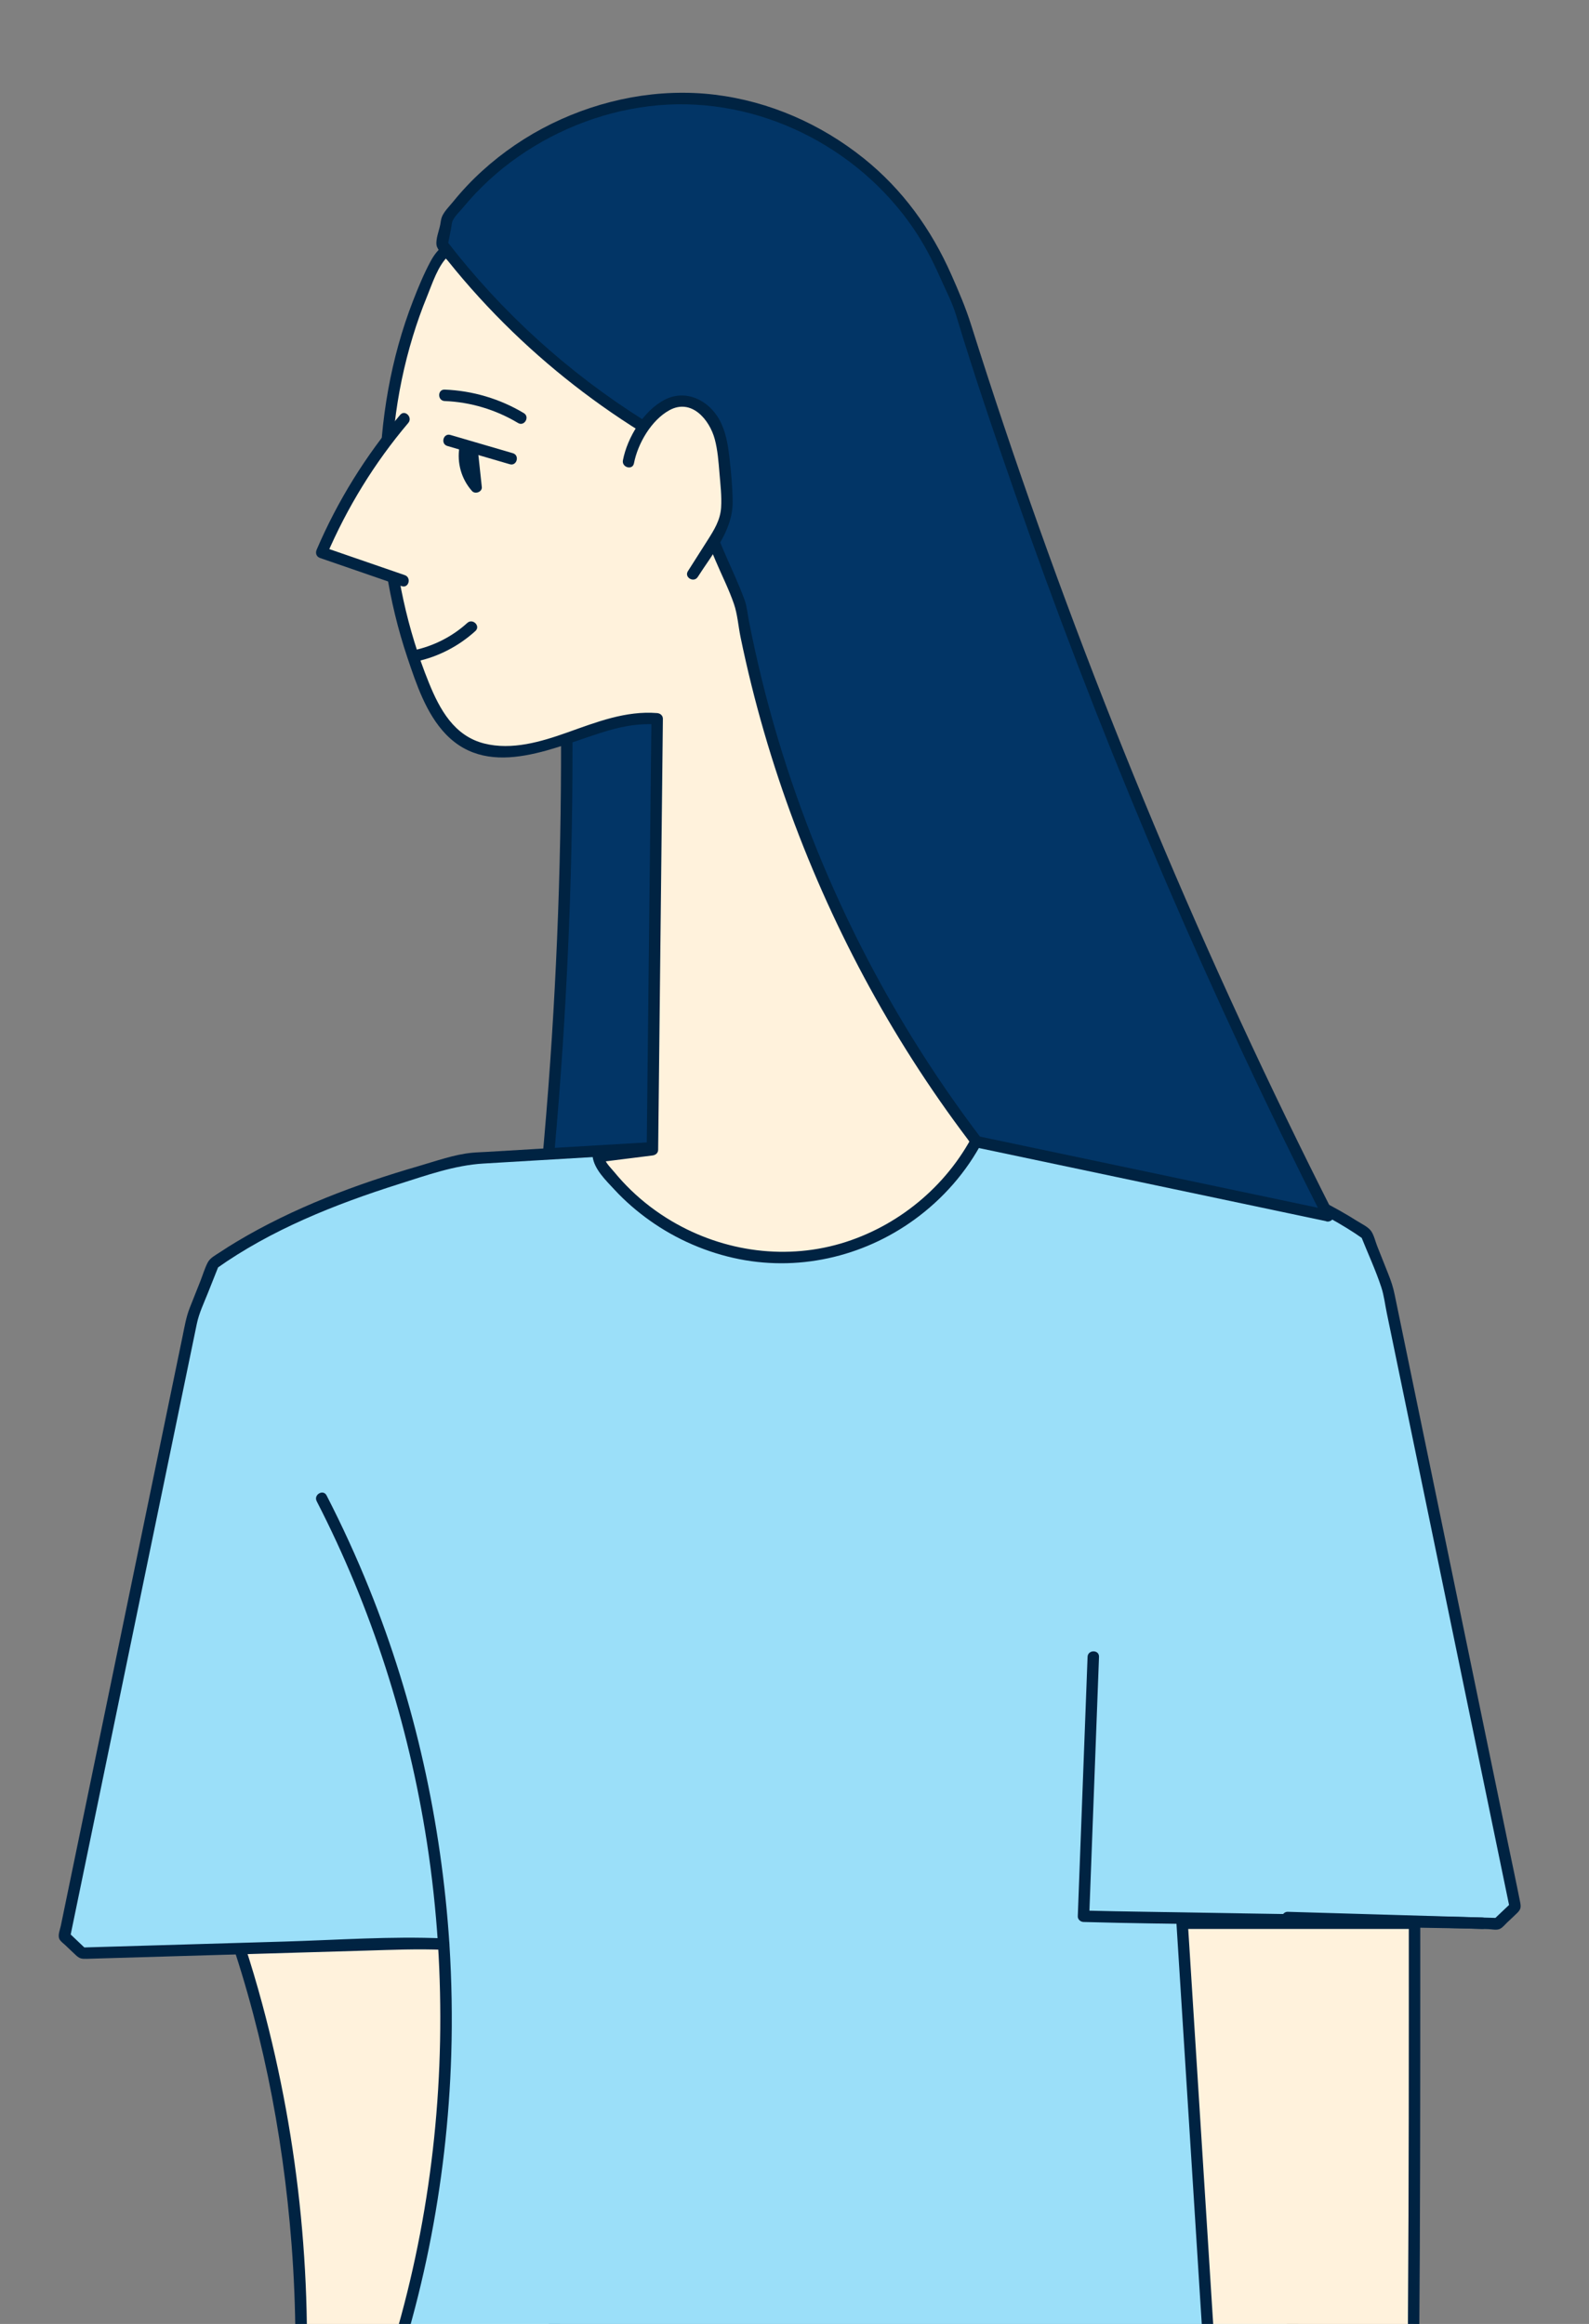 <?xml version="1.0" encoding="UTF-8"?>
<svg id="_レイヤー_2" data-name="レイヤー_2" xmlns="http://www.w3.org/2000/svg" width="250" height="365.591" xmlns:xlink="http://www.w3.org/1999/xlink" viewBox="0 0 250 365.591">
  <rect x="0" y="0" width="250" height="365.591" fill="#808080" stroke="none"/>
  <defs>
    <style>
      .cls-1 {
        fill: none;
      }

      .cls-2 {
        fill: #002342;
      }

      .cls-3 {
        fill: #fff2dc;
      }

      .cls-4 {
        fill: #023566;
      }

      .cls-5 {
        fill: #9bdff9;
      }

      .cls-6 {
        clip-path: url(#clippath);
      }
    </style>
    <clipPath id="clippath">
      <rect class="cls-1" width="250" height="365.591"/>
    </clipPath>
  </defs>
  <g id="_レイヤー_24" data-name="レイヤー_24">
    <g>
      <g class="cls-6">
        <g>
          <path class="cls-4" d="M89.112,108.627c.353,26.66-.807,53.34-3.472,79.868,10.104-2.45,20.45-3.903,30.838-4.333-1.457-26.131-2.915-52.262-4.372-78.393-6.287,2.491-12.574,4.983-18.861,7.474"/>
          <path class="cls-2" d="M88.212,108.627c.268,20.782-.369,41.574-1.929,62.3-.441,5.862-.958,11.719-1.543,17.569-.061.607.622.993,1.139.868,10.04-2.418,20.28-3.858,30.598-4.301.465-.02.928-.397.9-.9-1.135-20.343-2.269-40.685-3.404-61.028-.323-5.789-.646-11.577-.969-17.366-.029-.524-.561-1.097-1.139-.868-6.287,2.491-12.574,4.983-18.861,7.474-1.064.422-.6,2.163.479,1.736,6.287-2.491,12.574-4.983,18.861-7.474l-1.139-.868c1.135,20.343,2.269,40.685,3.404,61.028.323,5.789.646,11.577.969,17.366l.9-.9c-10.474.449-20.885,1.911-31.077,4.365l1.139.868c2.07-20.681,3.24-41.449,3.485-62.232.069-5.879.063-11.758-.013-17.636-.015-1.157-1.815-1.161-1.8,0h0Z"/>
        </g>
        <g>
          <path class="cls-3" d="M87.954,382.707c-1.114-23.298-2.229-63.482-3.343-86.78l-.727-1.654c-11.631.1-23.262.2-34.893.3-4.935.042-10.201.185-14.264,2.985l-.09.308c10.071,25.876,14.285,57.149,12.237,84.84"/>
          <path class="cls-2" d="M88.854,382.707c-1.159-24.306-1.789-48.636-2.749-72.95-.123-3.104-.25-6.207-.387-9.31-.062-1.409-.097-2.822-.193-4.229-.058-.85-.524-1.624-.864-2.398-.123-.279-.489-.448-.777-.446-10.135.087-20.271.174-30.406.262-4.379.038-8.879-.171-13.195.714-1.924.395-3.821,1.058-5.495,2.098-1.826,1.135-.571,2.796.028,4.424,6.153,16.725,9.688,34.433,11.052,52.182.758,9.865.825,19.785.106,29.654-.084,1.156,1.716,1.15,1.8,0,1.645-22.604-.629-45.673-6.541-67.549-.828-3.065-1.733-6.109-2.722-9.126-.466-1.421-.95-2.836-1.454-4.244-.262-.732-.529-1.462-.801-2.19-.162-.434-.762-1.456-.662-1.8l-.414.538c3.122-2.079,6.81-2.632,10.488-2.791,4.091-.177,8.2-.113,12.295-.148,8.64-.074,17.28-.149,25.92-.223l-.777-.446.413.94c.078.176.206.382.251.57.084.354-.026-.507-.032.271-.01,1.307.122,2.632.18,3.938.119,2.697.231,5.395.338,8.092.243,6.088.466,12.176.684,18.265.451,12.599.874,25.2,1.354,37.798.23,6.036.472,12.072.76,18.105.055,1.153,1.855,1.16,1.8,0h0Z"/>
        </g>
        <g>
          <path class="cls-5" d="M206.225,382.707c-5.05-24.655-6.499-53.646-4.287-78.716l.655-2.338c11.01.323,22.02.647,33.03.97l2.781-2.637c-6.719-32.528-13.438-65.055-20.157-97.583l-3.282-8.258c-10.553-7.561-32.308-14.724-44.975-17.567l-95.931,5.679c-12.667,2.843-29.926,8.974-40.479,16.536l-3.282,8.258c-6.719,32.528-13.438,65.055-20.157,97.583l2.781,2.637c17.878-.525,35.755-1.05,53.633-1.576l3.252.142c1.676,26.093-2.23,52.547-11.845,76.869"/>
          <path class="cls-2" d="M207.093,382.468c-4.43-21.736-5.925-44.168-5.03-66.318.191-4.732.117-9.684,1.398-14.258l-.868.661c6.491.191,12.982.381,19.473.572,3.204.094,6.409.188,9.613.282l2.465.072c.527.015,1.219.181,1.718.011.482-.164.903-.711,1.257-1.047.528-.5,1.068-.991,1.584-1.502.55-.545.627-.88.468-1.683-.644-3.258-1.344-6.506-2.016-9.758l-3.931-19.029c-2.62-12.686-5.241-25.372-7.861-38.057-1.31-6.343-2.62-12.686-3.931-19.029-.672-3.253-1.344-6.506-2.016-9.758-.242-1.173-.558-2.106-.996-3.209l-1.737-4.372c-.289-.727-.501-1.698-.942-2.356-.455-.679-1.574-1.191-2.252-1.624-.881-.561-1.78-1.095-2.69-1.608-1.947-1.098-3.945-2.101-5.97-3.047-8.772-4.097-18.01-7.277-27.332-9.863-1.947-.54-3.902-1.05-5.868-1.515-.596-.141-1.195-.334-1.807-.346-.698-.013-1.416.084-2.113.125l-10.31.61c-11.751.696-23.501,1.391-35.252,2.087s-23.433,1.387-35.149,2.081c-3.497.207-6.995.414-10.492.621-.746.044-1.5.062-2.245.133-2.801.268-5.699,1.317-8.394,2.098-9.867,2.859-19.73,6.574-28.574,11.856-.929.555-1.845,1.13-2.744,1.731-.67.447-1.471.839-1.853,1.558-.489.92-.793,1.995-1.177,2.962l-1.645,4.139c-.585,1.472-.83,2.982-1.152,4.539-5.258,25.453-10.515,50.906-15.773,76.359l-1.965,9.514-.957,4.635-.454,2.196c-.116.563-.491,1.476-.257,2.05.166.408.652.731.962,1.025.556.527,1.105,1.063,1.669,1.582.572.527.871.586,1.718.561l5.214-.153c12.912-.379,25.823-.759,38.735-1.138,4.072-.12,8.121-.298,12.191-.121l-.9-.9c1.279,20.306-.771,40.788-6.317,60.375-1.559,5.507-3.399,10.93-5.495,16.255-.424,1.078,1.315,1.546,1.736.479,7.484-19.009,11.536-39.302,12.167-59.713.179-5.8.075-11.605-.29-17.396-.032-.502-.387-.878-.9-.9-8.341-.363-16.759.255-25.102.5-10.594.311-21.188.623-31.783.934l.636.264c-.927-.879-1.854-1.758-2.781-2.637l.231.876c6.652-32.202,13.304-64.405,19.955-96.607.35-1.693,1.114-3.272,1.751-4.875.577-1.453,1.155-2.905,1.732-4.358l-.414.538c8.607-6.123,18.747-10.147,28.762-13.315,4.309-1.363,8.726-2.948,13.261-3.216,9.035-.535,18.07-1.07,27.106-1.605,13.035-.772,26.07-1.543,39.105-2.315,8.712-.516,17.423-1.031,26.135-1.547.506-.03,1.068-.136,1.575-.093,1.606.135,3.385.825,4.951,1.238,2.232.59,4.453,1.225,6.662,1.896,9.491,2.883,19.024,6.279,27.731,11.081,1.785.985,3.528,2.046,5.19,3.227l-.414-.538c1.071,2.695,2.325,5.375,3.23,8.129.422,1.283.584,2.708.858,4.033l1.31,6.343c.806,3.903,1.613,7.807,2.419,11.71,3.326,16.101,6.652,32.202,9.978,48.304,1.881,9.108,3.763,18.216,5.644,27.323l.231-.876c-.927.879-1.854,1.758-2.781,2.637l.636-.264c-11.01-.323-22.02-.647-33.03-.97-.395-.012-.764.288-.868.661-.367,1.312-.683,2.494-.796,3.856-.227,2.742-.408,5.488-.546,8.236-.285,5.665-.39,11.339-.335,17.011.112,11.369.857,22.739,2.291,34.018.785,6.172,1.775,12.316,3.018,18.412.231,1.134,1.967.654,1.736-.479h0Z"/>
        </g>
        <path class="cls-2" d="M49.826,236.164c8.64,16.795,14.442,34.978,17.335,53.636.824,5.317,1.396,10.669,1.747,16.038.075,1.15,1.876,1.158,1.8,0-1.254-19.146-5.427-38.095-12.607-55.9-2.014-4.995-4.257-9.894-6.72-14.683-.53-1.03-2.084-.121-1.554.908h0Z"/>
        <path class="cls-2" d="M171.109,260.65c-.513,13.602-1.026,27.204-1.54,40.807-.019.496.428.886.9.9,7.413.215,14.832.282,22.247.401,10.237.166,20.475.322,30.712.5,3.258.057,6.517.1,9.775.194,1.159.034,1.158-1.766,0-1.8-7.413-.215-14.832-.282-22.247-.401-10.237-.166-20.475-.322-30.712-.5-3.258-.057-6.517-.1-9.775-.194l.9.9c.513-13.602,1.026-27.204,1.54-40.807.044-1.158-1.756-1.157-1.8,0h0Z"/>
        <g>
          <path class="cls-3" d="M190.975,381.488c-1.859-29.422-3.128-49.513-4.986-78.936h36.562c.037,147.238-1.406,52.414-2.117,78.936"/>
          <path class="cls-2" d="M191.875,381.488c-1.277-20.215-2.554-40.431-3.831-60.646l-1.155-18.289-.9.9h36.562l-.9-.9c.005,20.452.009,40.904-.132,61.356-.05,7.33.057,14.706-.37,22.028-.016.28-.038.559-.059.838-.007.089-.017.178-.028.267.016-.132.064-.013-.003,0-.012.003-.016.11-.03.126.224-.261.381-.749,1.058-.563.119.033.68.401.587.564.004-.007-.042-.134-.036-.133-.023-.002-.107-.723-.035-.173-.026-.2-.048-.401-.068-.602-.054-.531-.096-1.062-.136-1.594-.186-2.431-.27-4.878-.551-7.3-.039-.334-.048-.714-.163-1.036-.329-.921-1.495-.967-1.833-.019-.365,1.021-.228,2.429-.265,3.487-.02.563-.037,1.126-.052,1.69-.031,1.159,1.769,1.158,1.8,0,.028-1.026.058-2.052.11-3.077.016-.317.033-.634.058-.95.014-.179-.003-.812.032-.406-.004-.049.019-.247.06-.286-.375.352-.729.972-1.45.361-.037-.031-.267-.354-.191-.308.041.025.061.268.064.312.019.277,0-.009.005.024.012.097.024.193.034.29.246,2.442.363,4.895.552,7.342.067.863.027,1.92.3,2.749.256.774,1.218,1.211,1.746.367.207-.331.204-.792.239-1.165.574-6.073.339-12.299.392-18.388.161-18.571.162-37.144.166-55.716,0-3.363,0-6.725,0-10.088,0-.487-.412-.9-.9-.9h-36.562c-.464,0-.931.413-.9.9,1.277,20.215,2.554,40.431,3.831,60.646.385,6.096.77,12.193,1.155,18.289.073,1.15,1.873,1.159,1.8,0h0Z"/>
        </g>
        <g>
          <path class="cls-3" d="M154.327,178.07c-5.226,10.983-16.597,18.783-28.726,19.704-12.128.921-24.547-5.072-31.372-15.139l-.087-.693c2.835-.356,5.671-.712,8.506-1.068.248-22.598.497-45.197.745-67.795-5.369-.515-10.513,1.911-15.63,3.617-5.117,1.707-11.183,2.59-15.55-.575-2.617-1.897-4.139-4.931-5.376-7.917-.257-.62-.506-1.244-.747-1.871-7.727-20.104-7.426-44.594,2.075-64.057.582-1.192,1.245-2.422,2.361-3.139,1.351-.868,3.076-.808,4.679-.719,16.864.942,33.728,1.885,50.592,2.827.733.041,1.551.121,2.032.676.355.41.436.983.503,1.521,1.557,12.628,3.114,25.255,4.671,37.883.313,2.54.626,5.113.289,7.65-.338,2.539-1.314,4.94-2.034,7.398-1.415,4.824-1.849,9.933-1.269,14.927.521,4.484,1.843,8.832,3.237,13.125,5.563,17.132,12.38,33.857,20.377,49.998.398.803.828,1.635,1.405,2.309l-.68,1.339Z"/>
          <path class="cls-2" d="M153.55,177.616c-4.052,8.392-11.584,14.887-20.448,17.755-9.147,2.959-19.151,1.61-27.399-3.256-2.333-1.376-4.501-3.017-6.447-4.902-.908-.879-1.767-1.809-2.571-2.784-.669-.812-1.53-1.588-1.643-2.487l-.9.9c2.835-.356,5.671-.712,8.506-1.068.487-.061.894-.363.9-.9.194-17.614.387-35.227.581-52.841.055-4.985.11-9.97.164-14.955.006-.515-.419-.861-.9-.9-4.95-.401-9.586,1.436-14.162,3.059-4.102,1.455-8.685,2.823-13.045,1.727-4.724-1.187-7.007-5.359-8.71-9.56s-3.03-8.545-3.999-12.97c-1.986-9.07-2.451-18.479-1.394-27.702.538-4.688,1.499-9.334,2.879-13.847.645-2.11,1.382-4.194,2.22-6.236s1.707-4.848,3.363-6.39c1.754-1.632,4.987-.924,7.141-.804,2.811.157,5.621.314,8.432.471,5.456.305,10.912.61,16.368.915s10.912.61,16.368.915c1.323.074,2.645.148,3.968.222.661.037,1.323.074,1.984.111.657.037,1.606-.067,2.146.359.82.647.69,2.695.814,3.699.172,1.394.344,2.788.516,4.182,1.332,10.807,2.776,21.607,3.993,32.427.311,2.765.4,5.471-.292,8.189-.602,2.364-1.511,4.635-2.078,7.01-1.189,4.982-1.36,10.146-.561,15.201.804,5.092,2.494,10.011,4.129,14.884,1.658,4.944,3.421,9.852,5.286,14.721,3.702,9.663,7.805,19.174,12.298,28.495.995,2.065,1.872,4.311,3.314,6.111l-.141-1.091-.68,1.339c-.524,1.03,1.029,1.943,1.554.908l.68-1.339c.2-.394.125-.759-.141-1.091-1.601-1.999-2.552-4.733-3.648-7.029-1.191-2.496-2.354-5.004-3.489-7.526-2.238-4.972-4.364-9.994-6.376-15.062-2.041-5.14-3.967-10.325-5.776-15.551-1.738-5.02-3.541-10.082-4.703-15.273-1.238-5.528-1.366-11.221-.117-16.761.572-2.538,1.544-4.952,2.185-7.469.67-2.63.707-5.261.433-7.949-1.151-11.313-2.77-22.597-4.162-33.883-.172-1.394-.344-2.788-.516-4.182-.134-1.084-.115-2.37-.557-3.386-.902-2.075-3.746-1.714-5.6-1.818-5.704-.319-11.408-.637-17.112-.956s-11.408-.637-17.112-.956c-2.893-.162-5.787-.323-8.68-.485-2.562-.143-5.285-.576-7.841-.265-2.272.277-3.762,1.591-4.823,3.562-1.071,1.989-1.946,4.113-2.762,6.216-1.756,4.522-3.05,9.219-3.91,13.992-1.694,9.396-1.754,19.043-.293,28.473.72,4.649,1.825,9.241,3.326,13.699,1.394,4.138,2.939,8.791,6.021,12.006,7.079,7.385,17.66,1.736,25.591-.57,2.51-.73,5.052-1.155,7.67-.943l-.9-.9c-.194,17.614-.387,35.227-.581,52.841-.055,4.985-.11,9.97-.164,14.955l.9-.9c-2.835.356-5.671.712-8.506,1.068-.434.055-.966.371-.9.9.252,2.006,2.08,3.742,3.417,5.189,1.683,1.822,3.568,3.449,5.588,4.886,4.178,2.972,9.026,5.068,14.057,6.065,9.976,1.976,20.296-.629,28.341-6.801,4.415-3.387,8.038-7.741,10.46-12.756.502-1.039-1.05-1.952-1.554-.908Z"/>
        </g>
        <g>
          <path class="cls-3" d="M63.593,65.904c-5.36,6.293-9.757,13.405-12.99,21.013,4.28,1.476,8.561,2.952,12.841,4.429"/>
          <path class="cls-2" d="M62.957,65.268c-5.405,6.381-9.838,13.506-13.13,21.195-.237.554-.062,1.115.538,1.322,4.28,1.476,8.561,2.952,12.841,4.429,1.097.378,1.569-1.36.479-1.736-4.28-1.476-8.561-2.952-12.841-4.429l.538,1.322c3.229-7.541,7.546-14.57,12.849-20.831.744-.879-.523-2.158-1.273-1.273h0Z"/>
        </g>
        <g>
          <path class="cls-4" d="M208.982,191.264c-23.248-45.887-42.662-93.715-57.972-142.824l-2.614-5.913c-6.342-14.543-20.876-25.173-36.657-26.81-15.781-1.637-32.188,5.784-41.379,18.716l-.799,3.995c10.454,13.628,23.891,24.954,39.092,32.949l2.219,3.592c-.469,3.688.122,7.505,1.685,10.878l3.846,9.075c5.474,30.651,18.367,59.949,37.27,84.69l55.309,11.65Z"/>
          <path class="cls-2" d="M209.759,190.81c-10.126-20-19.539-40.361-28.187-61.044-8.616-20.609-16.488-41.529-23.593-62.707-1.776-5.294-3.504-10.605-5.184-15.931-.866-2.746-1.952-5.277-3.116-7.909-3.166-7.161-7.681-13.427-13.825-18.341-6.722-5.375-14.821-8.939-23.382-9.978-8.783-1.066-17.798.692-25.714,4.579-3.96,1.945-7.65,4.455-10.912,7.426-1.625,1.48-3.142,3.08-4.525,4.789-.576.712-1.43,1.546-1.783,2.393-.165.395-.198.87-.281,1.288-.185.924-.717,2.223-.579,3.174.118.817,1.302,1.875,1.798,2.495.786.98,1.588,1.948,2.404,2.903,3.267,3.82,6.778,7.431,10.5,10.81,3.571,3.242,7.341,6.269,11.271,9.065,2.048,1.457,4.142,2.849,6.278,4.174,1.009.626,2.027,1.236,3.054,1.831,1.096.635,2.284,1.509,3.476,1.937.502.18.478.169.813.711l1.15,1.862c.156.253.622.764.663,1.074-.035-.265-.212.473-.206.449-.063.256-.042.618-.052.89-.026.743-.011,1.488.046,2.229.254,3.324,1.458,6.266,2.738,9.286.949,2.238,2.086,4.473,2.871,6.773.552,1.617.68,3.504,1.03,5.199.522,2.529,1.094,5.048,1.716,7.554,2.454,9.888,5.684,19.579,9.631,28.97,3.895,9.265,8.477,18.237,13.728,26.808,2.66,4.343,5.489,8.583,8.482,12.704.717.987,1.442,1.967,2.177,2.94.357.472.647,1.048,1.211,1.275.184.074.42.089.613.129,8.478,1.786,16.956,3.571,25.433,5.357l27.647,5.823c.531.112,1.062.224,1.593.336,1.13.238,1.613-1.497.479-1.736-6.256-1.318-12.512-2.635-18.769-3.953-9.885-2.082-19.769-4.164-29.654-6.246-2.296-.484-4.591-.967-6.887-1.451l.538.414c-15.36-20.151-26.76-43.232-33.405-67.683-.828-3.046-1.581-6.112-2.26-9.194-.339-1.541-.66-3.087-.962-4.636-.208-1.069-.302-2.223-.671-3.243-.972-2.682-2.242-5.289-3.355-7.916-.706-1.666-1.399-3.322-1.776-5.103-.354-1.668-.472-3.38-.373-5.082.054-.924.177-1.501-.3-2.272-.653-1.057-1.263-2.642-2.241-3.429-.515-.414-1.261-.671-1.845-.992-.734-.403-1.465-.814-2.19-1.233-1.33-.768-2.646-1.561-3.945-2.38-11.804-7.436-22.278-16.968-30.789-28.022l.091.694.54-2.702c.074-.372.09-.871.244-1.221.315-.713,1.11-1.453,1.619-2.071,2.508-3.041,5.436-5.742,8.666-8,6.511-4.552,14.221-7.442,22.146-8.121,15.642-1.34,31.221,6.448,40.049,19.354,1.698,2.483,3.064,5.127,4.278,7.873.843,1.906,1.85,3.805,2.451,5.799,2.813,9.332,5.975,18.577,9.178,27.781,6.411,18.423,13.404,36.643,20.966,54.624s15.681,35.725,24.358,53.195c1.085,2.184,2.179,4.363,3.28,6.538.523,1.034,2.077.124,1.554-.908Z"/>
        </g>
        <g>
          <path class="cls-3" d="M98.875,72.649c.354-2.103,1.479-4.151,2.787-5.886,1.374-1.823,3.215-3.596,5.496-3.689,2.178-.089,4.166,1.453,5.221,3.361s1.349,4.132,1.563,6.301c.161,1.629.286,3.261.377,4.896.073,1.32.121,2.665-.224,3.941-.345,1.273-1.062,2.408-1.77,3.521-1.105,1.738-2.211,3.476-3.316,5.213"/>
          <path class="cls-2" d="M99.743,72.888c.598-3.104,2.72-6.786,5.573-8.353,3.466-1.904,6.313,1.469,7.139,4.556.466,1.742.593,3.566.742,5.356.148,1.774.37,3.61.257,5.391-.126,1.994-1.118,3.559-2.162,5.201-1.02,1.604-2.041,3.208-3.061,4.812-.624.98.934,1.884,1.554.908,2.307-3.627,5.516-7.302,5.484-11.804-.017-2.357-.249-4.75-.52-7.09-.234-2.025-.586-4.083-1.595-5.886-1.717-3.067-5.295-4.794-8.585-3.091-3.32,1.718-5.876,5.95-6.563,9.52-.218,1.132,1.517,1.617,1.736.479h0Z"/>
        </g>
      </g>
      <path class="cls-2" d="M69.965,63.09c4.076.162,8.04,1.357,11.538,3.452.996.597,1.902-.959.908-1.554-3.769-2.259-8.057-3.524-12.446-3.698-1.158-.046-1.156,1.754,0,1.8h0Z"/>
      <path class="cls-2" d="M70.382,70.159c3.276.958,6.551,1.915,9.827,2.873,1.114.326,1.59-1.411.479-1.736l-9.827-2.873c-1.114-.326-1.59,1.411-.479,1.736h0Z"/>
      <path class="cls-2" d="M72.282,70.343c-.404,2.493.303,5.014,1.985,6.907.49.551,1.619.14,1.536-.636-.199-1.865-.399-3.729-.598-5.594-.05-.467-.378-.923-.9-.9-.445.02-.954.399-.9.9.199,1.865.399,3.729.598,5.594l1.536-.636c-1.216-1.368-1.804-3.419-1.522-5.155.075-.463-.12-.991-.629-1.107-.433-.099-1.027.132-1.107.629h0Z"/>
      <path class="cls-2" d="M65.527,104.05c3.453-.737,6.655-2.408,9.266-4.78.859-.781-.417-2.051-1.273-1.273-2.388,2.17-5.319,3.644-8.471,4.317-1.132.242-.653,1.977.479,1.736h0Z"/>
    </g>
  </g>
</svg>